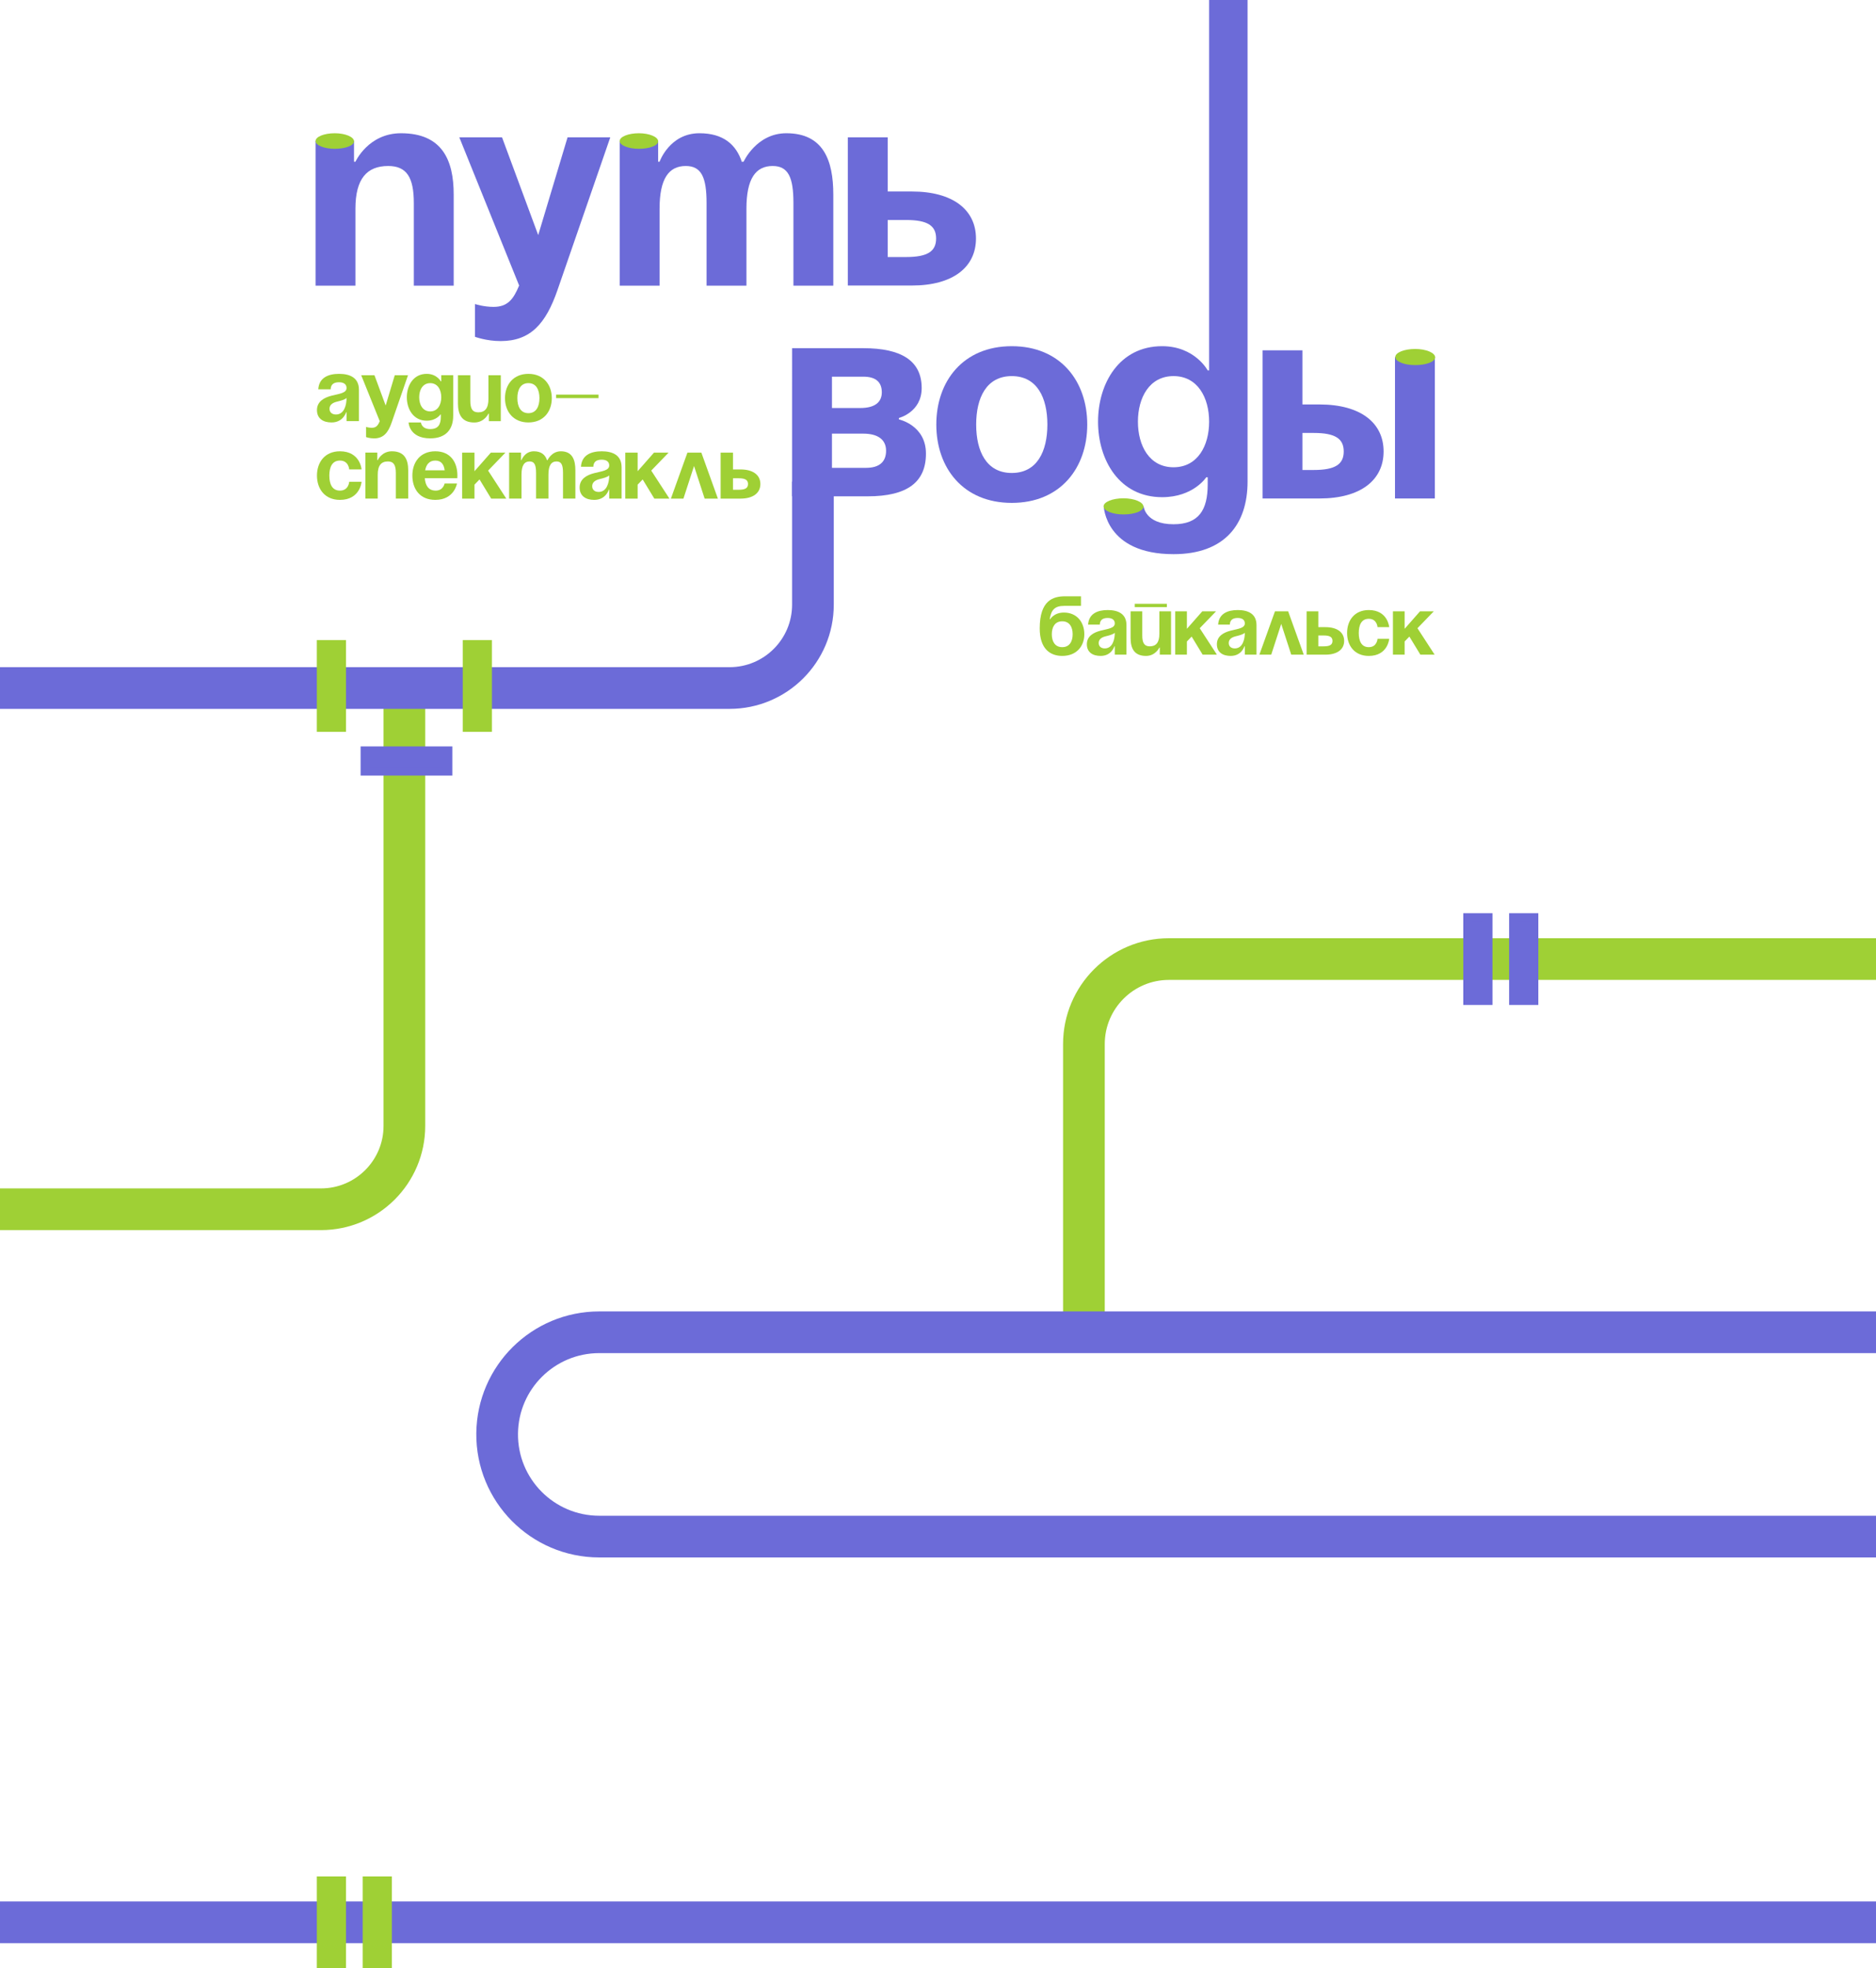 <?xml version="1.0" encoding="UTF-8"?> <svg xmlns="http://www.w3.org/2000/svg" width="450" height="472" viewBox="0 0 450 472" fill="none"> <path d="M260 319.5V250.393C260 239.13 269.13 230 280.393 230H450" stroke="#9FD035" stroke-width="10"></path> <path d="M450 319.5H143.751C130.318 319.5 119.39 330.317 119.253 343.75V343.75C119.113 357.378 130.123 368.5 143.751 368.5H450" stroke="#6C6BD8" stroke-width="10"></path> <path d="M97 164V270C97 281.046 88.046 290 77 290H44H0" stroke="#9FD035" stroke-width="10"></path> <path d="M75.695 33.785H84.918V38.785H85.26C85.26 38.785 88.334 31.953 96.19 31.953C106.096 31.953 108.828 38.443 108.828 46.642V68.506H99.264V48.691C99.264 42.542 97.556 39.809 93.115 39.809C87.992 39.809 85.259 42.883 85.259 50.057V68.505H75.695V33.785Z" fill="#6C6BD8"></path> <path d="M133.748 69.497C130.947 77.627 127.259 81.795 120.085 81.795C116.669 81.795 113.936 80.77 113.936 80.77V72.913C113.936 72.913 115.986 73.596 118.377 73.596C121.793 73.596 123.159 71.751 124.526 68.472L110.18 32.945H120.427L129.103 56.38L136.14 32.945H146.387L133.748 69.497Z" fill="#6C6BD8"></path> <path d="M169.485 48.691C169.485 42.542 168.255 39.809 164.498 39.809C160.4 39.809 158.213 42.883 158.213 50.057V68.505H148.648V33.785H157.871V38.785H158.213C158.213 38.785 160.604 31.953 167.777 31.953C173.516 31.953 176.59 34.686 177.956 38.853L178.024 38.785H178.366C178.366 38.785 181.44 31.953 188.614 31.953C197.495 31.953 199.886 38.443 199.886 46.642V68.506H190.322V48.691C190.322 42.542 189.092 39.809 185.335 39.809C181.236 39.809 179.049 42.883 179.049 50.057V68.505H169.485V48.691Z" fill="#6C6BD8"></path> <path d="M203.367 32.945H212.932V45.927H218.738C228.645 45.927 234.109 50.368 234.109 57.2C234.109 64.032 228.643 68.473 218.738 68.473H203.367V32.945ZM212.932 52.759V61.641H217.372C222.496 61.641 224.546 60.275 224.546 57.2C224.546 54.125 222.496 52.759 217.372 52.759H212.932Z" fill="#6C6BD8"></path> <path d="M190.001 83.5H207.08C216.302 83.5 221.085 86.574 221.085 93.065C221.085 98.872 215.619 100.239 215.619 100.239V100.581C215.619 100.581 222.109 101.947 222.109 108.78C222.109 115.612 217.668 119.028 208.104 119.028H190L190.001 83.5ZM206.397 97.847C209.813 97.847 211.521 96.481 211.521 94.089C211.521 91.697 210.155 90.331 207.08 90.331H199.565V97.846L206.397 97.847ZM199.565 103.996V112.195H207.763C210.837 112.195 212.545 110.829 212.545 108.096C212.545 105.362 210.495 103.996 207.079 103.996H199.565Z" fill="#6C6BD8"></path> <path d="M242.698 83.023C254.38 83.023 260.801 91.427 260.801 101.812C260.801 112.197 254.38 120.6 242.698 120.6C231.015 120.6 224.594 112.197 224.594 101.812C224.594 91.427 231.015 83.023 242.698 83.023ZM242.698 113.427C248.778 113.427 251.237 108.235 251.237 101.812C251.237 95.39 248.777 90.197 242.698 90.197C236.617 90.197 234.158 95.389 234.158 101.812C234.157 108.234 236.617 113.427 242.698 113.427Z" fill="#6C6BD8"></path> <path d="M299.257 115.475C299.257 125.723 293.792 132.897 281.495 132.897C265.1 132.897 264.758 121.406 264.758 121.406H274.322C274.322 121.406 274.664 125.724 281.495 125.724C287.576 125.724 289.693 122.308 289.693 116.159V114.451H289.351C289.351 114.451 286.277 119.233 278.762 119.233C268.514 119.233 263.391 110.351 263.391 101.127C263.391 91.904 268.514 83.022 278.762 83.022C286.618 83.022 289.692 88.829 289.692 88.829H290.034V0H299.256V115.475H299.257ZM281.495 90.195C275.689 90.195 272.956 95.387 272.956 101.126C272.956 106.865 275.689 112.058 281.495 112.058C287.302 112.058 290.035 106.865 290.035 101.126C290.035 95.388 287.302 90.195 281.495 90.195Z" fill="#6C6BD8"></path> <path d="M302.852 84.016H312.416V96.997H316.515C326.421 96.997 331.886 101.438 331.886 108.27C331.886 115.102 326.42 119.543 316.515 119.543H302.852V84.016ZM312.416 103.829V112.711H315.149C320.272 112.711 322.322 111.345 322.322 108.27C322.322 105.195 320.272 103.829 315.149 103.829H312.416ZM344.183 119.542H334.618V85.629H344.183V119.542Z" fill="#6C6BD8"></path> <path d="M148.648 33.819C148.648 32.789 150.71 31.953 153.252 31.953C155.795 31.953 157.873 32.851 157.873 33.881C157.873 34.911 155.795 35.686 153.252 35.686C150.71 35.686 148.648 34.85 148.648 33.819Z" fill="#9FD035"></path> <path d="M334.688 85.624C334.688 84.555 336.825 83.688 339.462 83.688C342.098 83.688 344.254 84.617 344.254 85.687C344.254 86.756 342.098 87.56 339.462 87.56C336.825 87.56 334.688 86.692 334.688 85.624Z" fill="#9FD035"></path> <path d="M264.719 121.435C264.719 120.366 266.855 119.5 269.491 119.5C272.127 119.5 274.282 120.43 274.282 121.499C274.282 122.568 272.128 123.37 269.491 123.37C266.854 123.37 264.719 122.504 264.719 121.435Z" fill="#9FD035"></path> <path d="M75.695 33.819C75.695 32.789 77.757 31.953 80.299 31.953C82.842 31.953 84.92 32.851 84.92 33.881C84.92 34.911 82.842 35.686 80.299 35.686C77.757 35.686 75.695 34.85 75.695 33.819Z" fill="#9FD035"></path> <path d="M76.349 93.364C76.519 90.545 78.786 89.656 81.329 89.656C83.977 89.656 86.096 90.61 86.096 93.471V100.993H83.129V98.874H83.024C83.024 98.874 82.346 101.311 79.528 101.311C77.514 101.311 76.031 100.379 76.031 98.345C76.031 96.29 77.727 95.357 79.549 94.891C81.392 94.425 83.129 94.276 83.129 93.048C83.129 92.179 82.494 91.671 81.329 91.671C80.057 91.671 79.358 92.179 79.315 93.366H76.349V93.364ZM80.799 96.332C79.846 96.565 79.04 97.052 79.04 98.027C79.04 98.874 79.633 99.404 80.587 99.404C82.6 99.404 83.129 97.073 83.129 95.442C82.642 95.886 81.647 96.119 80.799 96.332Z" fill="#9FD035"></path> <path d="M93.95 101.32C93.081 103.842 91.937 105.135 89.712 105.135C88.653 105.135 87.806 104.817 87.806 104.817V102.38C87.806 102.38 88.442 102.592 89.183 102.592C90.243 102.592 90.666 102.02 91.09 101.003L86.641 89.984H89.819L92.51 97.253L94.693 89.984H97.871L93.95 101.32Z" fill="#9FD035"></path> <path d="M108.709 99.722C108.709 102.901 107.013 105.126 103.2 105.126C98.115 105.126 98.01 101.311 98.01 101.311H100.976C100.976 101.311 101.081 102.9 103.2 102.9C105.086 102.9 105.743 101.841 105.743 99.934V99.404H105.637C105.637 99.404 104.683 100.888 102.353 100.888C99.175 100.888 97.586 98.133 97.586 95.272C97.586 92.411 99.175 89.656 102.353 89.656C104.79 89.656 105.744 91.457 105.744 91.457H105.849V89.974H108.71V99.722H108.709ZM103.2 91.882C101.399 91.882 100.552 93.493 100.552 95.272C100.552 97.051 101.399 98.663 103.2 98.663C105.001 98.663 105.848 97.052 105.848 95.272C105.848 93.492 105.001 91.882 103.2 91.882Z" fill="#9FD035"></path> <path d="M120.127 101.003H117.267V99.202H117.161C117.161 99.202 116.207 101.321 113.771 101.321C110.699 101.321 109.852 99.308 109.852 96.765V89.984H112.818V96.129C112.818 98.036 113.348 98.884 114.724 98.884C116.313 98.884 117.161 97.93 117.161 95.706V89.984H120.127V101.003Z" fill="#9FD035"></path> <path d="M126.748 89.656C130.371 89.656 132.363 92.263 132.363 95.483C132.363 98.704 130.372 101.31 126.748 101.31C123.125 101.31 121.133 98.704 121.133 95.483C121.133 92.263 123.125 89.656 126.748 89.656ZM126.748 99.085C128.634 99.085 129.396 97.475 129.396 95.483C129.396 93.492 128.634 91.881 126.748 91.881C124.862 91.881 124.1 93.492 124.1 95.483C124.1 97.475 124.862 99.085 126.748 99.085Z" fill="#9FD035"></path> <path d="M133.398 94.633H143.568V95.48H133.398V94.633Z" fill="#9FD035"></path> <path d="M81.54 108.227C86.413 108.227 86.73 112.57 86.73 112.57H83.764C83.764 112.57 83.659 110.451 81.54 110.451C79.654 110.451 78.997 112.062 78.997 114.054C78.997 116.045 79.654 117.656 81.54 117.656C83.659 117.656 83.764 115.537 83.764 115.537H86.73C86.73 115.537 86.412 119.881 81.54 119.881C77.938 119.881 76.031 117.274 76.031 114.054C76.031 110.833 77.938 108.227 81.54 108.227Z" fill="#9FD035"></path> <path d="M87.641 108.545H90.501V110.346H90.607C90.607 110.346 91.561 108.227 93.997 108.227C97.07 108.227 97.917 110.24 97.917 112.783V119.564H94.951V113.419C94.951 111.512 94.422 110.664 93.045 110.664C91.456 110.664 90.608 111.618 90.608 113.842V119.564H87.641V108.545Z" fill="#9FD035"></path> <path d="M104.422 108.227C108.044 108.227 109.719 110.833 109.719 114.054C109.719 114.308 109.698 114.689 109.698 114.689H101.901C102.029 116.385 102.748 117.656 104.528 117.656C106.329 117.656 106.647 115.96 106.647 115.96H109.613C109.613 115.96 108.977 119.881 104.423 119.881C100.715 119.881 98.914 117.274 98.914 114.054C98.914 110.833 100.799 108.227 104.422 108.227ZM101.985 112.783H106.667C106.477 111.426 105.883 110.451 104.422 110.451C102.959 110.452 102.239 111.427 101.985 112.783Z" fill="#9FD035"></path> <path d="M110.852 108.555H113.818V113.004L117.737 108.555H121.234L117.081 112.857L121.445 119.574H117.822L115.026 114.976L113.818 116.226V119.574H110.852V108.555Z" fill="#9FD035"></path> <path d="M128.587 113.419C128.587 111.512 128.206 110.664 127.041 110.664C125.769 110.664 125.091 111.618 125.091 113.842V119.564H122.125V108.545H124.985V110.346H125.091C125.091 110.346 125.833 108.227 128.057 108.227C129.837 108.227 130.79 109.074 131.215 110.367L131.235 110.346H131.341C131.341 110.346 132.295 108.227 134.519 108.227C137.274 108.227 138.016 110.24 138.016 112.783V119.564H135.05V113.419C135.05 111.512 134.668 110.664 133.503 110.664C132.231 110.664 131.553 111.618 131.553 113.842V119.564H128.587V113.419Z" fill="#9FD035"></path> <path d="M139.357 111.934C139.526 109.116 141.794 108.227 144.336 108.227C146.984 108.227 149.103 109.18 149.103 112.041V119.564H146.137V117.445H146.032C146.032 117.445 145.354 119.882 142.535 119.882C140.522 119.882 139.039 118.95 139.039 116.915C139.039 114.86 140.734 113.927 142.556 113.462C144.4 112.995 146.137 112.847 146.137 111.619C146.137 110.749 145.501 110.241 144.336 110.241C143.066 110.241 142.366 110.749 142.323 111.937H139.357V111.934ZM143.807 114.901C142.853 115.134 142.049 115.621 142.049 116.596C142.049 117.443 142.642 117.974 143.596 117.974C145.609 117.974 146.138 115.642 146.138 114.012C145.65 114.456 144.654 114.688 143.807 114.901Z" fill="#9FD035"></path> <path d="M149.984 108.555H152.95V113.004L156.87 108.555H160.367L156.214 112.857L160.578 119.574H156.955L154.158 114.976L152.95 116.226V119.574H149.984V108.555Z" fill="#9FD035"></path> <path d="M164.891 108.555H168.239L172.201 119.574H169.023L166.48 111.754L163.938 119.574H160.93L164.891 108.555Z" fill="#9FD035"></path> <path d="M172.859 108.555H175.825V112.581H177.626C180.699 112.581 182.393 113.958 182.393 116.077C182.393 118.196 180.698 119.574 177.626 119.574H172.859V108.555ZM175.825 114.7V117.455H177.203C178.791 117.455 179.427 117.031 179.427 116.077C179.427 115.123 178.791 114.7 177.203 114.7H175.825Z" fill="#9FD035"></path> <path d="M195 115.5V145C195 156.046 186.046 165 175 165H0" stroke="#6C6BD8" stroke-width="10"></path> <path d="M112 154.5L112 174.5L117 174.5L117 154.5L112 154.5Z" fill="#9FD035" stroke="#9FD035" stroke-width="2" stroke-miterlimit="10"></path> <path d="M77 154.5L77 174.5L82 174.5L82 154.5L77 154.5Z" fill="#9FD035" stroke="#9FD035" stroke-width="2" stroke-miterlimit="10"></path> <path d="M107.5 180L87.5 180L87.5 185L107.5 185L107.5 180Z" fill="#6C6BD8" stroke="#6C6BD8" stroke-width="2" stroke-miterlimit="10"></path> <path d="M352 220L352 240L357 240L357 220L352 220Z" fill="#6C6BD8" stroke="#6C6BD8" stroke-width="2" stroke-miterlimit="10"></path> <path d="M363 220L363 240L368 240L368 220L363 220Z" fill="#6C6BD8" stroke="#6C6BD8" stroke-width="2" stroke-miterlimit="10"></path> <path d="M252.3 152.1C252.3 153.78 253.02 155.2 254.8 155.2C256.58 155.2 257.3 153.78 257.3 152.1C257.3 150.42 256.58 149 254.8 149C253.02 149 252.3 150.42 252.3 152.1ZM254.8 157.3C252 157.3 249.4 155.7 249.4 150.7C249.4 144 252.58 143 255.48 143H259.3V145.3H255.24C252.98 145.3 252.14 146.3 251.8 148.5H251.9C251.9 148.5 252.8 146.9 255.2 146.9C258.3 146.9 260.1 149.2 260.1 152.1C260.1 154.9 258.3 157.3 254.8 157.3ZM263.806 149.8H261.006C261.166 147.14 263.306 146.3 265.706 146.3C268.206 146.3 270.206 147.2 270.206 149.9V157H267.406V155H267.306C267.306 155 266.666 157.3 264.006 157.3C262.106 157.3 260.706 156.42 260.706 154.5C260.706 152.56 262.306 151.68 264.026 151.24C265.766 150.8 267.406 150.66 267.406 149.5C267.406 148.68 266.806 148.2 265.706 148.2C264.506 148.2 263.846 148.68 263.806 149.8ZM267.406 151.76C266.946 152.18 266.006 152.4 265.206 152.6C264.306 152.82 263.546 153.28 263.546 154.2C263.546 155 264.106 155.5 265.006 155.5C266.906 155.5 267.406 153.3 267.406 151.76ZM272.199 145.6V144.8H279.899V145.6H272.199ZM280.899 146.6V157H278.199V155.3H278.099C278.099 155.3 277.199 157.3 274.899 157.3C271.999 157.3 271.199 155.4 271.199 153V146.6H273.999V152.4C273.999 154.2 274.499 155 275.799 155C277.299 155 278.099 154.1 278.099 152V146.6H280.899ZM281.902 157V146.6H284.702V150.8L288.402 146.6H291.702L287.782 150.66L291.902 157H288.482L285.842 152.66L284.702 153.84V157H281.902ZM294.998 149.8H292.198C292.358 147.14 294.498 146.3 296.898 146.3C299.398 146.3 301.398 147.2 301.398 149.9V157H298.598V155H298.498C298.498 155 297.858 157.3 295.198 157.3C293.298 157.3 291.898 156.42 291.898 154.5C291.898 152.56 293.498 151.68 295.218 151.24C296.958 150.8 298.598 150.66 298.598 149.5C298.598 148.68 297.998 148.2 296.898 148.2C295.698 148.2 295.038 148.68 294.998 149.8ZM298.598 151.76C298.138 152.18 297.198 152.4 296.398 152.6C295.498 152.82 294.738 153.28 294.738 154.2C294.738 155 295.298 155.5 296.198 155.5C298.098 155.5 298.598 153.3 298.598 151.76ZM302.091 157L305.831 146.6H308.991L312.731 157H309.731L307.331 149.62L304.931 157H302.091ZM313.426 157V146.6H316.226V150.4H317.926C320.826 150.4 322.426 151.7 322.426 153.7C322.426 155.7 320.826 157 317.926 157H313.426ZM317.526 152.4H316.226V155H317.526C319.026 155 319.626 154.6 319.626 153.7C319.626 152.8 319.026 152.4 317.526 152.4ZM323.13 151.8C323.13 148.76 324.93 146.3 328.33 146.3C332.93 146.3 333.23 150.4 333.23 150.4H330.43C330.43 150.4 330.33 148.4 328.33 148.4C326.55 148.4 325.93 149.92 325.93 151.8C325.93 153.68 326.55 155.2 328.33 155.2C330.33 155.2 330.43 153.2 330.43 153.2H333.23C333.23 153.2 332.93 157.3 328.33 157.3C324.93 157.3 323.13 154.84 323.13 151.8ZM334.129 157V146.6H336.929V150.8L340.629 146.6H343.929L340.009 150.66L344.129 157H340.709L338.069 152.66L336.929 153.84V157H334.129Z" fill="#9FD035"></path> <path d="M0 461L450 461" stroke="#6C6BD8" stroke-width="10"></path> <path d="M77 451L77 471L82 471L82 451L77 451Z" fill="#9FD035" stroke="#9FD035" stroke-width="2" stroke-miterlimit="10"></path> <path d="M88 451L88 471L93 471L93 451L88 451Z" fill="#9FD035" stroke="#9FD035" stroke-width="2" stroke-miterlimit="10"></path> </svg> 
